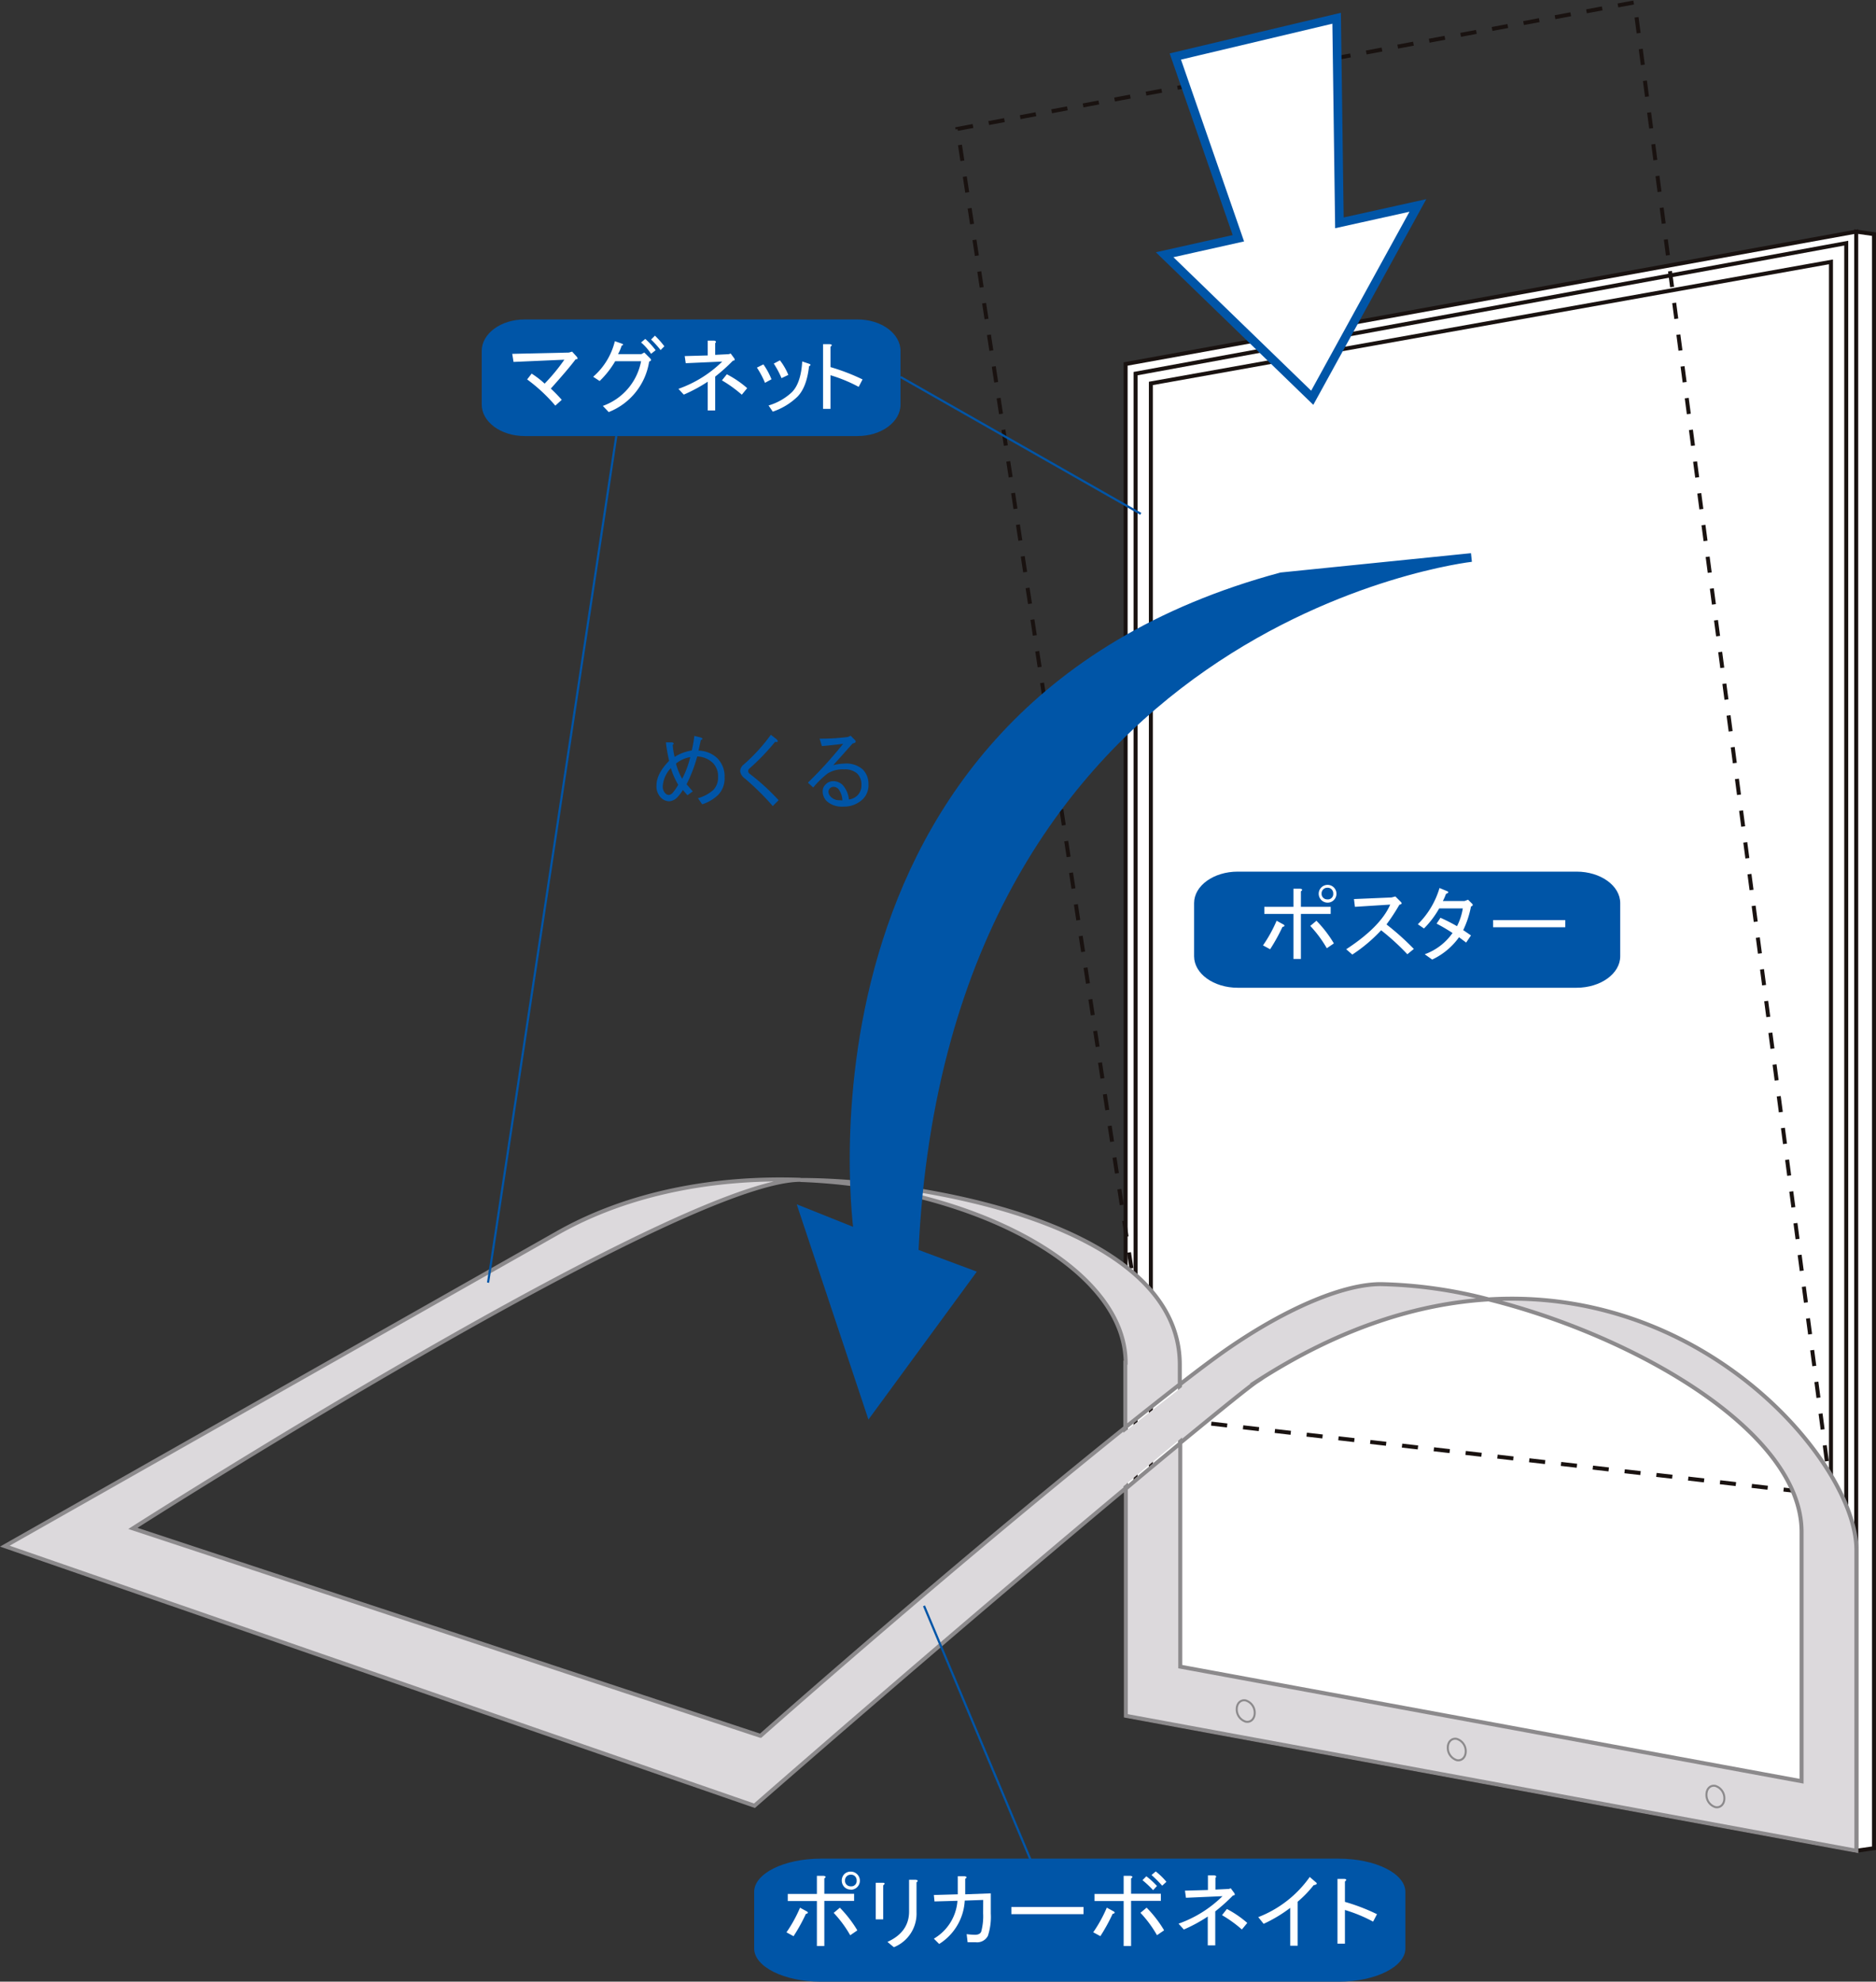 <svg xmlns="http://www.w3.org/2000/svg" viewBox="0 0 352.86 372.7"><rect x="0" y="0" width="352.86" height="372.7" fill="#333333" stroke="none"/><defs><style>.cls-1{fill:#fff;}.cls-2,.cls-3,.cls-5,.cls-6,.cls-8,.cls-9{fill:none;}.cls-2,.cls-3{stroke:#191210;}.cls-2,.cls-3,.cls-5{stroke-width:0.75px;}.cls-3{stroke-dasharray:3.01 3.01;}.cls-4{fill:#dcd9dc;}.cls-5,.cls-6{stroke:#8c8a8c;}.cls-6{stroke-width:0.38px;}.cls-7{fill:#0055a7;}.cls-8,.cls-9{stroke:#0055a7;}.cls-8{stroke-width:1.63px;}.cls-9{stroke-width:0.41px;}</style></defs><g id="レイヤー_2" data-name="レイヤー 2"><g id="レイヤー_1-2" data-name="レイヤー 1"><polygon class="cls-1" points="349.14 348.08 211.72 322.7 211.72 68.46 349.14 43.56 349.14 348.08"/><polygon class="cls-2" points="349.14 348.08 211.72 322.7 211.72 68.46 349.14 43.56 349.14 348.08"/><polygon class="cls-1" points="344.39 341.83 216.47 318.57 216.47 72.11 344.39 49.25 344.39 341.83"/><polygon class="cls-2" points="344.39 341.83 216.47 318.57 216.47 72.11 344.39 49.25 344.39 341.83"/><polygon class="cls-2" points="347.26 345.9 213.59 320.9 213.59 70.27 347.26 45.73 347.26 345.9"/><polygon class="cls-3" points="344.45 281.18 217.08 266.51 180.1 24.24 307.45 0.44 344.45 281.18"/><polygon class="cls-1" points="349.14 348.08 352.48 347.6 352.48 44.04 349.14 43.56 349.14 348.08"/><polygon class="cls-2" points="349.14 348.08 352.48 347.6 352.48 44.04 349.14 43.56 349.14 348.08"/><path class="cls-4" d="M280,244.38c27.18,6.77,58.86,24.73,58.86,43.73V335L222,313.45v-42c-3.09,2.55-6.54,5.4-10.25,8.52V322.7l137.42,25.38V291.4c0-15.76-27.82-49.52-69.12-47m-137,82.07-118-39s102.62-65.55,125.56-65.56c-15.76-.56-32.12,2.31-45.7,10C71.47,250.8.91,290.79.91,290.79l141,48.82s35-30.65,69.77-59.67V268.46c-34,27.26-68.66,58-68.66,58m68.66-70.16v12.17c3.76-3,7.21-5.73,10.25-8.1v-3.7c0-26.34-48.42-34.74-71.35-34.74h0c31.72,1.15,61.1,16.21,61.1,34.37m24.67,3.55C252,249.71,266.72,245.17,280,244.38a86.39,86.39,0,0,0-20.32-2.87c-6.63,0-17.06,4.13-28.53,12-2.3,1.58-5.46,3.94-9.2,6.84v11.06c7.7-6.35,13-10.67,14.42-11.58"/><path class="cls-5" d="M280,244.38c27.18,6.77,58.86,24.73,58.86,43.73V335L222,313.45v-42c-3.09,2.55-6.54,5.4-10.25,8.52V322.7l137.42,25.38V291.4C349.14,275.64,321.32,241.88,280,244.38Zm-137,82.07-118-39s102.62-65.55,125.56-65.56c-15.76-.56-32.12,2.31-45.7,10C71.47,250.8.91,290.79.91,290.79l141,48.82s35-30.65,69.77-59.67V268.46C177.7,295.72,143.06,326.45,143.06,326.45Zm68.66-70.16v12.17c3.76-3,7.21-5.73,10.25-8.1v-3.7c0-26.34-48.42-34.74-71.35-34.74h0C182.34,223.07,211.72,238.13,211.72,256.29Zm24.67,3.55C252,249.71,266.72,245.17,280,244.38a86.39,86.39,0,0,0-20.32-2.87c-6.63,0-17.06,4.13-28.53,12-2.3,1.58-5.46,3.94-9.2,6.84v11.06C229.67,265.07,235,260.75,236.39,259.84Z"/><polygon class="cls-4" points="222.57 260.66 210.24 270.3 210.77 279.99 223.23 269.6 222.57 260.66"/><path class="cls-4" d="M236,322.16c0,1.11-.76,1.84-1.69,1.64a2.41,2.41,0,0,1-1.69-2.35c0-1.11.76-1.84,1.69-1.64a2.4,2.4,0,0,1,1.69,2.35"/><path class="cls-6" d="M236,322.16c0,1.11-.76,1.84-1.69,1.64a2.41,2.41,0,0,1-1.69-2.35c0-1.11.76-1.84,1.69-1.64A2.4,2.4,0,0,1,236,322.16Z"/><path class="cls-4" d="M324.34,338.23c0,1.11-.76,1.83-1.69,1.64a2.38,2.38,0,0,1-1.68-2.34c0-1.12.74-1.84,1.68-1.65a2.43,2.43,0,0,1,1.69,2.35"/><path class="cls-6" d="M324.34,338.23c0,1.11-.76,1.83-1.69,1.64a2.38,2.38,0,0,1-1.68-2.34c0-1.12.74-1.84,1.68-1.65A2.43,2.43,0,0,1,324.34,338.23Z"/><path class="cls-4" d="M275.69,329.39c0,1.11-.75,1.84-1.68,1.65a2.42,2.42,0,0,1-1.69-2.37c0-1.1.76-1.83,1.69-1.63a2.4,2.4,0,0,1,1.68,2.35"/><path class="cls-6" d="M275.69,329.39c0,1.11-.75,1.84-1.68,1.65a2.42,2.42,0,0,1-1.69-2.37c0-1.1.76-1.83,1.69-1.63A2.4,2.4,0,0,1,275.69,329.39Z"/><path class="cls-7" d="M169.38,68.21v7.88c0,3.27-3.61,5.92-8.07,5.92H98.68c-4.46,0-8.07-2.65-8.07-5.92V66c0-3.27,3.61-5.92,8.07-5.92h62.63c4.46,0,8.07,2.65,8.07,5.92Z"/><path class="cls-1" d="M103.59,73.07a27.92,27.92,0,0,1,2.07,2.13l-1.21,1.09a31.11,31.11,0,0,0-5.3-4.93l.85-1.09a16.61,16.61,0,0,1,2.44,1.88,35.63,35.63,0,0,0,3.71-4.5l-9.56.42-.24-1.52L107,66.31l.61-.18.91,1c.21.33.13.47-.24.43-1,1.34-2.58,3.18-4.69,5.54Z"/><path class="cls-1" d="M122.1,68a12.21,12.21,0,0,1-7.61,9.5l-1.1-1.16a11.09,11.09,0,0,0,7.19-8.4h-4.87a17.27,17.27,0,0,1-2.92,3.72l-1.22-.8a12.9,12.9,0,0,0,4.08-6.69l1.4.49c.24.12.2.24-.13.36a8,8,0,0,1-.67,1.58h4.39l.55-.3,1.09,1.09c.28.29.22.49-.18.61Zm.36-1.46a10.26,10.26,0,0,0-1.88-2.13l.79-.67a14.35,14.35,0,0,1,1.95,2.13l-.86.67Zm1.77-.73a18.19,18.19,0,0,0-1.77-1.95l.73-.73a16.87,16.87,0,0,1,1.77,2l-.73.73Z"/><path class="cls-1" d="M137.07,66.61l.37-.12.67.91c.16.29.08.43-.25.43a33.69,33.69,0,0,1-3.34,3V77.2h-1.4V71.79a29.44,29.44,0,0,1-4.51,2.43l-1-1.09A22.42,22.42,0,0,0,135.85,68l-6.87.31-.19-1.34,4.33-.12V64.06h1.21c.37.08.43.24.19.48v2.2Zm2.44,7.61a24,24,0,0,0-3.72-2.68l.92-1.15A19.22,19.22,0,0,1,140.54,73l-1,1.22Z"/><path class="cls-1" d="M143.89,72a17.42,17.42,0,0,0-1.52-2.86l1.22-.61a13.58,13.58,0,0,1,1.52,2.8l-1.22.67Zm8.28-3.1q-.43,3.94-2.19,5.72a12.36,12.36,0,0,1-4.63,2.8l-.79-1.16a10.9,10.9,0,0,0,4.38-2.49q1.71-1.71,1.95-5.79l1.28.43c.36.12.36.28,0,.49ZM147,71.12a17.5,17.5,0,0,0-1.46-2.74l1.16-.61a11.8,11.8,0,0,1,1.58,2.74l-1.28.61Z"/><path class="cls-1" d="M156.24,69.05a38.74,38.74,0,0,1,6,2.31l-.73,1.4a28.39,28.39,0,0,0-5.3-2.19V76.9h-1.4V64.73h1.22q.74.06.18.48v3.84Z"/><path class="cls-7" d="M264.34,366.44c0,3.46-5.62,6.26-12.55,6.26h-97.4c-6.93,0-12.54-2.8-12.54-6.26V355.82c0-3.46,5.61-6.26,12.54-6.26h97.4c6.93,0,12.55,2.8,12.55,6.26Z"/><path class="cls-1" d="M151.82,359.52c.24.21.16.35-.24.43a33.23,33.23,0,0,1-2.32,4.2l-1.33-.73a26.12,26.12,0,0,0,2.55-4.63Zm3.23-3.35h5.6v1.34h-5.6V366h-1.4v-8.46h-5.48v-1.34h5.48v-3.41h1.27c.45.09.49.25.13.49Zm2.92,2.62a22.73,22.73,0,0,1,3.29,4.26l-1.34.92a22.12,22.12,0,0,0-3.11-4.21Zm2.07-3.41a1.66,1.66,0,0,1-1.22-.48,1.76,1.76,0,0,1,0-2.44A1.67,1.67,0,0,1,160,352a1.7,1.7,0,0,1,1.22.49,1.7,1.7,0,0,1-1.22,2.92Zm0-.61a1,1,0,0,0,1.09-1.09,1.06,1.06,0,0,0-.3-.79,1,1,0,0,0-.79-.31,1.06,1.06,0,0,0-1.1,1.1,1,1,0,0,0,.31.79,1.06,1.06,0,0,0,.79.3Zm6.08,6.21h-1.4V354.1h1.34c.41,0,.43.21.06.49Zm6.27-1.34a6.8,6.8,0,0,1-4.26,6.58l-1.21-1q4-1.81,4.07-5.6v-6.09h1.28c.41.09.45.25.12.49Z"/><path class="cls-1" d="M184.93,357.33l-3.47.12a10.25,10.25,0,0,1-4.81,8.16l-1-1a9,9,0,0,0,4.44-7.12l-4.32.12-.12-1.21,4.5-.13v-3.4h1.28q.67.12.12.48v2.92l4.81-.18v3.78a11.49,11.49,0,0,1-.54,4.2,2.28,2.28,0,0,1-2.32,1.21H182l-.18-1.52a12.31,12.31,0,0,0,1.58.12c.61,0,1-.2,1.16-.6a11.09,11.09,0,0,0,.36-3.41Z"/><path class="cls-1" d="M190.23,360v-1.34H203.8V360Zm19.29-.49c.25.21.17.35-.24.43a34.4,34.4,0,0,1-2.31,4.2l-1.34-.73a26.12,26.12,0,0,0,2.55-4.63Zm3.23-3.35h5.6v1.34h-5.6V366h-1.4v-8.46h-5.48v-1.34h5.48v-3.41h1.28c.44.09.49.25.12.49Zm2.92,2.62a22.31,22.31,0,0,1,3.29,4.26l-1.34.92a21.7,21.7,0,0,0-3.11-4.21Zm1.22-3.29a19.35,19.35,0,0,0-2-1.88l.73-.73a16.05,16.05,0,0,1,2,1.82l-.73.79Zm1.7-.85a23.7,23.7,0,0,0-2-2l.8-.67a13,13,0,0,1,2,1.95l-.79.73Z"/><path class="cls-1" d="M231.13,355.26l.37-.12.67.91c.16.29.08.43-.25.43a35,35,0,0,1-3.34,3v6.39h-1.41v-5.42a28.51,28.51,0,0,1-4.5,2.44l-1-1.1a22.28,22.28,0,0,0,8.27-5.17l-6.87.3-.19-1.34,4.32-.12V352.7h1.22c.37.09.43.25.19.49v2.19Zm2.44,7.61a23.31,23.31,0,0,0-3.72-2.68l.92-1.16a19.67,19.67,0,0,1,3.83,2.62l-1,1.22Z"/><path class="cls-1" d="M236.67,360.56a21.2,21.2,0,0,0,9.68-7.55l1.16,1c.32.25.18.43-.43.55a21.27,21.27,0,0,1-3,3.1v8.28h-1.4v-7.12a26.45,26.45,0,0,1-5,3Z"/><path class="cls-1" d="M253,357.7a36.83,36.83,0,0,1,6,2.31l-.73,1.4a27.72,27.72,0,0,0-5.3-2.19v6.33h-1.4V353.37h1.22c.49,0,.55.21.18.49v3.84Z"/><path class="cls-7" d="M241,108.48l35.76-3.63S177.43,115.9,171.93,235.63l10.51,3.92-18.82,25.68L151.18,227.9,161.43,232S147.07,133.76,241,108.48Z"/><path class="cls-8" d="M241,108.48l35.76-3.63S177.43,115.9,171.93,235.63l10.51,3.92-18.82,25.68L151.18,227.9,161.43,232S147.07,133.76,241,108.48Z"/><polygon class="cls-1" points="221.07 10.63 251.41 3.43 251.93 41.91 266.69 38.64 246.82 74.81 219.06 47.91 232.93 44.81 221.07 10.63"/><polygon class="cls-8" points="221.07 10.63 251.41 3.43 251.93 41.91 266.69 38.64 246.82 74.81 219.06 47.91 232.93 44.81 221.07 10.63"/><path class="cls-7" d="M131.35,141.17a5.31,5.31,0,0,1,3.6,1.46,4.86,4.86,0,0,1,1.34,3.59,4.45,4.45,0,0,1-1.22,3.29,7.77,7.77,0,0,1-3,1.76l-.79-1.15a7.42,7.42,0,0,0,2.86-1.52,3.3,3.3,0,0,0,.92-2.44,3.52,3.52,0,0,0-.92-2.61,4.42,4.42,0,0,0-3-1.28,27.44,27.44,0,0,1-2,5.23l1.16,1.34-1,.73-.86-1a7.74,7.74,0,0,1-1,1.34,2.32,2.32,0,0,1-1.58.79,2.25,2.25,0,0,1-1.59-.73,3,3,0,0,1-.79-2.26q0-2.19,2.38-4.62a28.21,28.21,0,0,1-.61-3.47h1.15c.37.08.41.24.13.49a14,14,0,0,0,.36,2.25,8.49,8.49,0,0,1,3.23-1.22,23.88,23.88,0,0,0,.48-2.74l1.22.31q.61.24,0,.48l-.43,1.95Zm-3.77,6.45a14.42,14.42,0,0,1-1.4-3.16,5.49,5.49,0,0,0-1.52,3.41,1.81,1.81,0,0,0,.49,1.34.92.92,0,0,0,.67.3,1.17,1.17,0,0,0,.73-.43,9.16,9.16,0,0,0,1-1.46Zm2.25-5.23a5.78,5.78,0,0,0-2.68,1.22,11.23,11.23,0,0,0,1.16,2.86,17.58,17.58,0,0,0,1.52-4.08Z"/><path class="cls-7" d="M139.21,145.07a1.72,1.72,0,0,1,.67-1.28,33.26,33.26,0,0,0,5.11-5.6l1.09.85c.37.41.27.57-.3.49a41.65,41.65,0,0,1-4.81,5,.66.66,0,0,0-.24.42.64.64,0,0,0,.24.55,41.07,41.07,0,0,1,5.48,5l-1.1,1.1a48.43,48.43,0,0,0-5.23-5.17,2.12,2.12,0,0,1-.91-1.4Z"/><path class="cls-7" d="M159.66,150.36a2.68,2.68,0,0,0,1.64-.79,2.63,2.63,0,0,0,.73-1.95,2.88,2.88,0,0,0-.79-2.13,3.44,3.44,0,0,0-2.49-.79,5.31,5.31,0,0,0-3.11.79,17.3,17.3,0,0,0-2.68,2.62l-1-.91a79.9,79.9,0,0,0,6.63-7.31c-1.34.17-2.67.31-4,.43l-.43-1.4a39.82,39.82,0,0,0,5.3-.31l.54-.24.67.67c.45.41.35.67-.3.79q-1.83,2.07-3.65,4.08a9.62,9.62,0,0,1,2.13-.3,4.66,4.66,0,0,1,3.41,1.09,3.8,3.8,0,0,1,1.09,2.8,3.7,3.7,0,0,1-1,2.74,5.07,5.07,0,0,1-3.72,1.46,4.24,4.24,0,0,1-3.1-1,2.58,2.58,0,0,1-.79-1.89,1.74,1.74,0,0,1,.55-1.28,1.93,1.93,0,0,1,1.4-.61,2.48,2.48,0,0,1,1.82.73,4.81,4.81,0,0,1,1.16,2.68Zm-1.22.18a3.66,3.66,0,0,0-.73-2.13,1.23,1.23,0,0,0-.85-.42,1,1,0,0,0-.73.24,1,1,0,0,0-.31.67,1.49,1.49,0,0,0,.49,1,2.16,2.16,0,0,0,1.58.6Z"/><line class="cls-7" x1="169.38" y1="70.9" x2="214.57" y2="96.64"/><line class="cls-9" x1="169.38" y1="70.9" x2="214.57" y2="96.64"/><line class="cls-7" x1="193.83" y1="349.75" x2="173.8" y2="302.02"/><line class="cls-9" x1="193.83" y1="349.75" x2="173.8" y2="302.02"/><path class="cls-7" d="M304.75,179.85c0,3.27-3.68,5.92-8.21,5.92H232.81c-4.54,0-8.21-2.65-8.21-5.92v-10c0-3.27,3.67-5.92,8.21-5.92h63.73c4.53,0,8.21,2.65,8.21,5.92Z"/><path class="cls-1" d="M241.46,173.9c.24.2.16.35-.24.43a34.67,34.67,0,0,1-2.32,4.2l-1.34-.73a25.89,25.89,0,0,0,2.56-4.63Zm3.23-3.35h5.6v1.34h-5.6v8.46h-1.4v-8.46h-5.48v-1.34h5.48v-3.41h1.27c.45.08.49.25.13.49Zm2.92,2.62a22.21,22.21,0,0,1,3.28,4.26l-1.33.91a22.37,22.37,0,0,0-3.11-4.2Zm2.07-3.41a1.67,1.67,0,1,1,1.21-.49,1.63,1.63,0,0,1-1.21.49Zm0-.61a1,1,0,0,0,1.09-1.09,1.06,1.06,0,0,0-.3-.79,1,1,0,0,0-.79-.31,1.06,1.06,0,0,0-1.1,1.1,1,1,0,0,0,.31.79,1.06,1.06,0,0,0,.79.3Zm11.08,4.69a49.36,49.36,0,0,1,5.17,4.63l-1.22,1a43.77,43.77,0,0,0-4.93-4.51,29.35,29.35,0,0,1-5.42,4.57l-1.15-1c4.3-2.81,7.06-5.6,8.28-8.4l-6.64.42-.18-1.46,7.06-.3.73-.19,1,1c.29.28.21.46-.24.55a38.35,38.35,0,0,1-2.43,3.71Z"/><path class="cls-1" d="M272,168.06a10.22,10.22,0,0,1-.61,1.4h4.07l.67-.25.8.79c.16.21.08.37-.25.49a18.08,18.08,0,0,1-1.46,4.44l1.46,1-.91,1.34-1.34-1a13,13,0,0,1-5.05,4.2l-1.4-1a10.88,10.88,0,0,0,5.23-4c-1-.65-2-1.24-3-1.76l.73-1.1a33.8,33.8,0,0,1,3.11,1.58,11.12,11.12,0,0,0,1.09-3.34h-4.44a17.61,17.61,0,0,1-2.86,3.77l-1.16-.79a15.85,15.85,0,0,0,4.08-6.82l1.46.61c.32.16.24.32-.24.49Z"/><rect class="cls-1" x="280.84" y="173.05" width="13.57" height="1.34"/><line class="cls-7" x1="115.92" y1="82.01" x2="91.8" y2="241.23"/><line class="cls-9" x1="115.92" y1="82.01" x2="91.8" y2="241.23"/></g></g></svg>